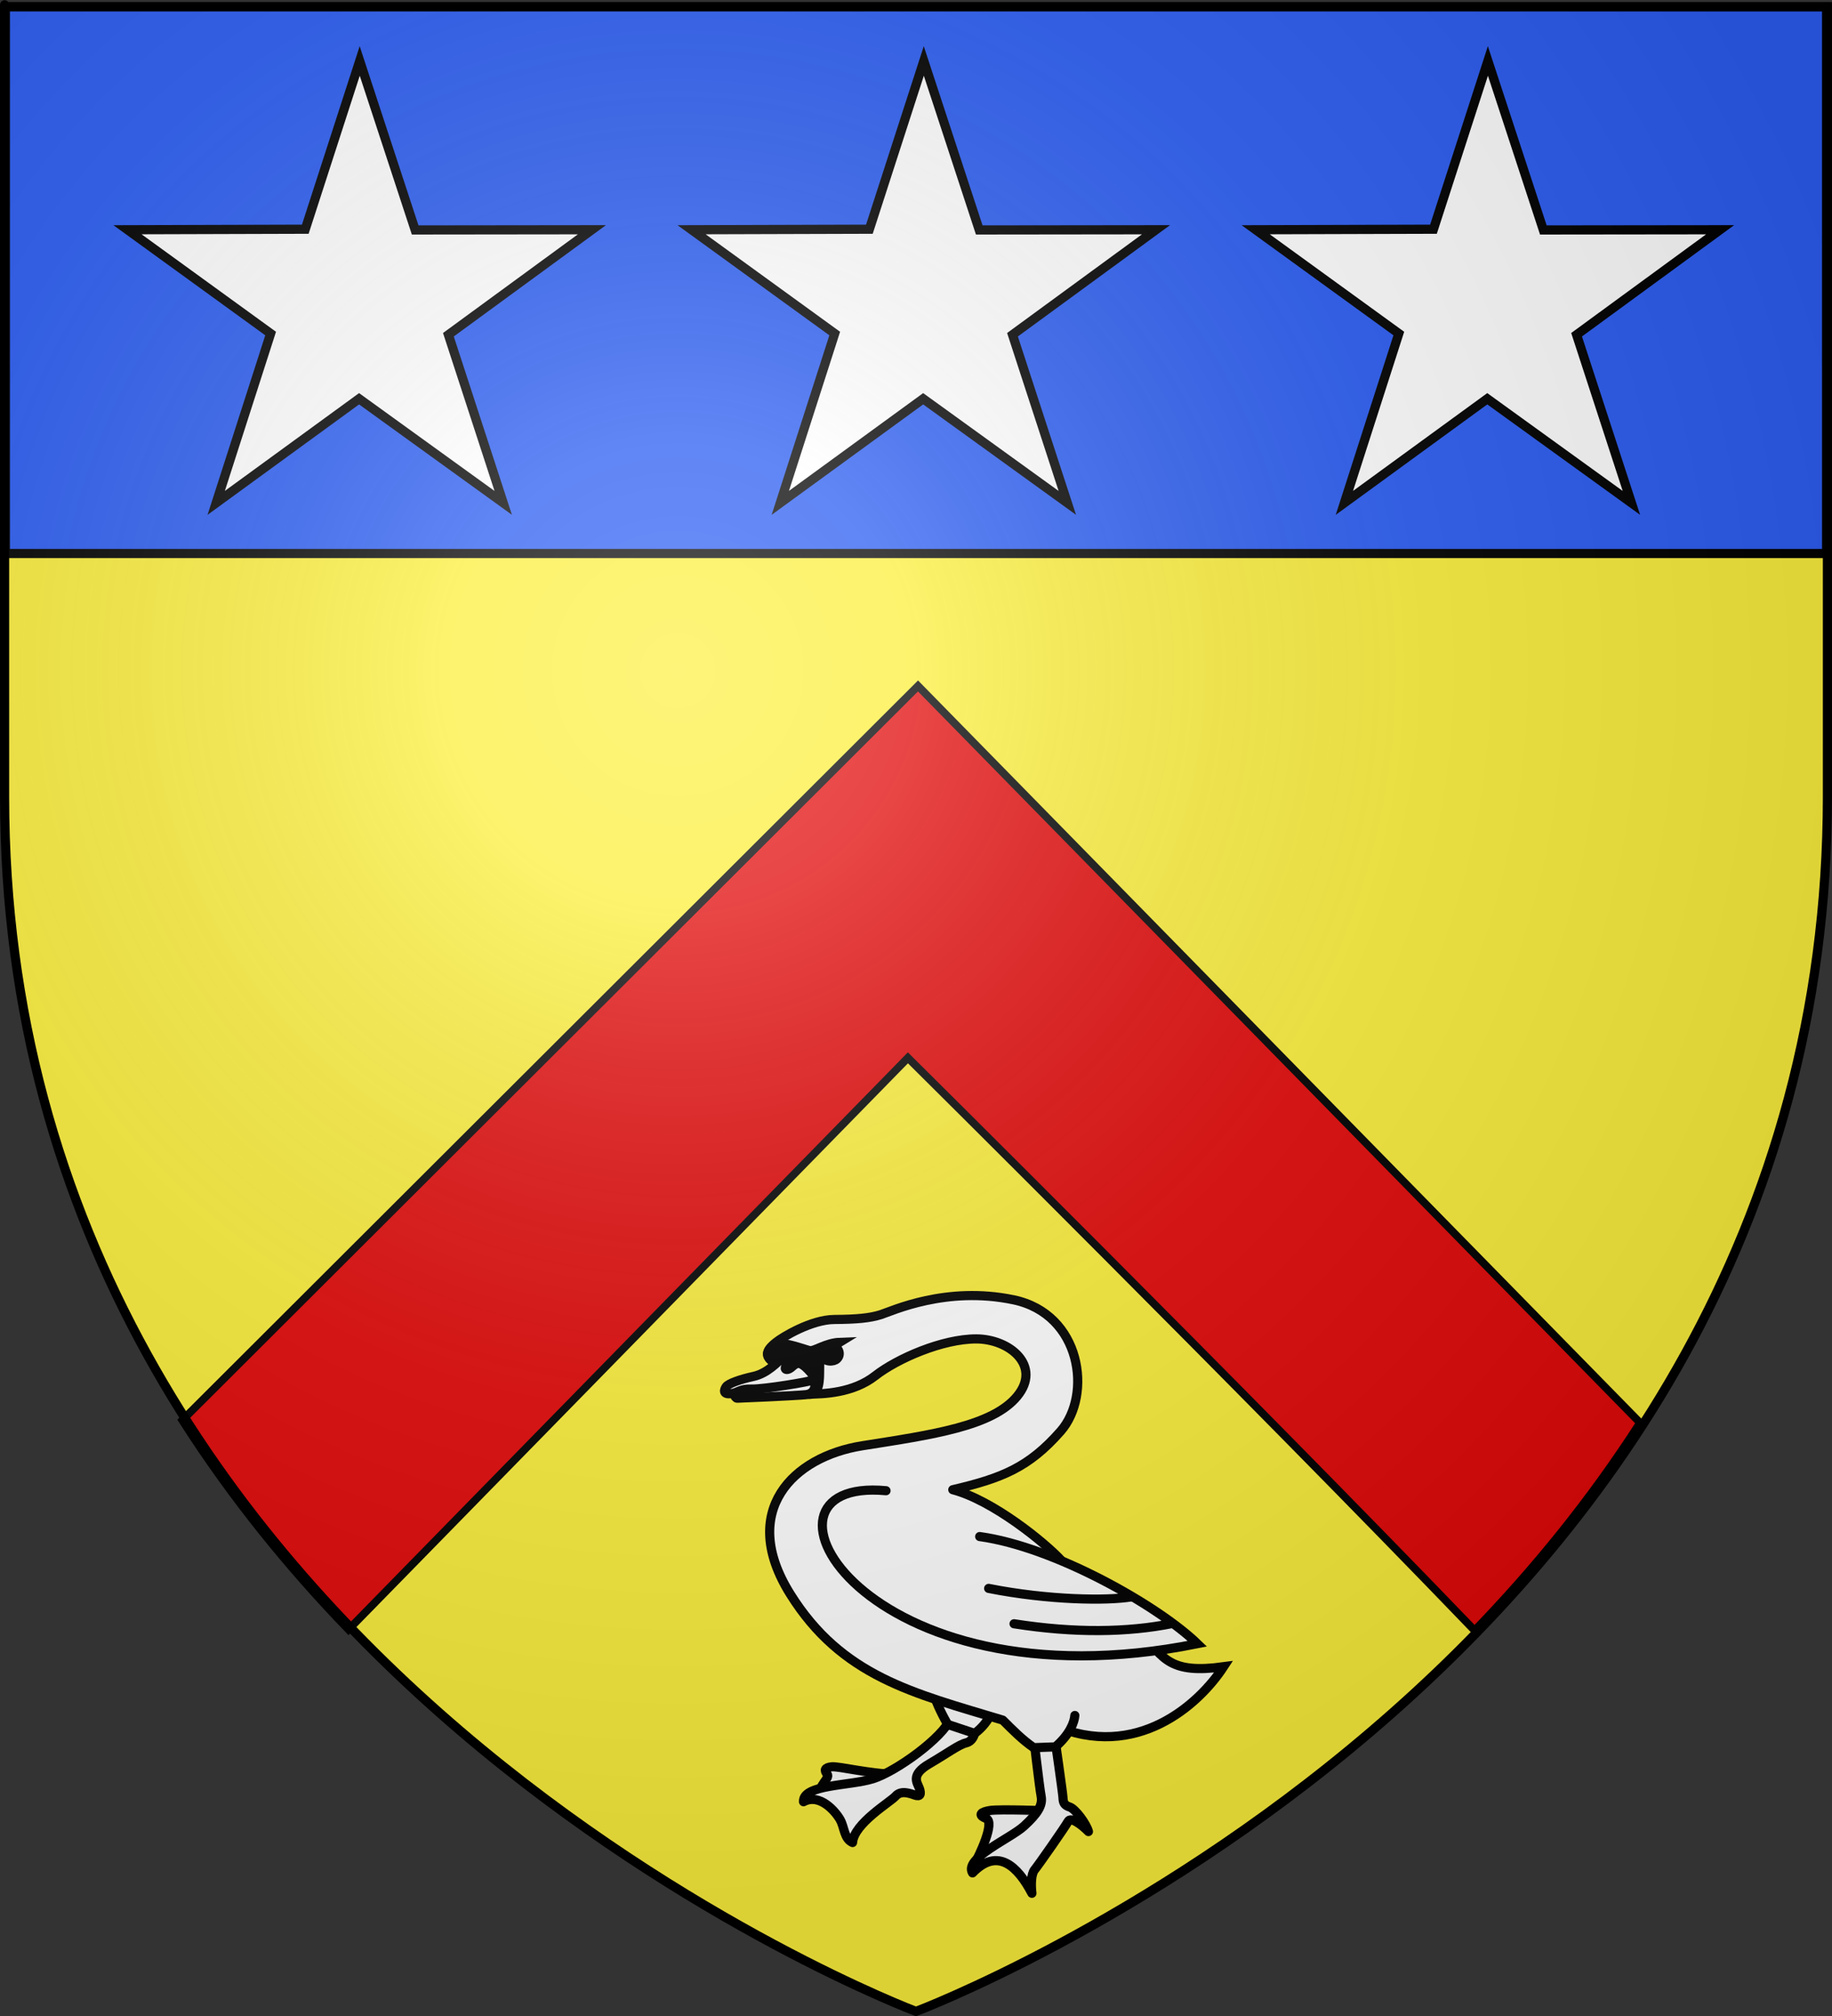 <?xml version="1.0" encoding="UTF-8" standalone="no"?>
<svg
   xmlns:dc="http://purl.org/dc/elements/1.1/"
   xmlns:cc="http://creativecommons.org/ns#"
   xmlns:rdf="http://www.w3.org/1999/02/22-rdf-syntax-ns#"
   xmlns:svg="http://www.w3.org/2000/svg"
   xmlns="http://www.w3.org/2000/svg"
   xmlns:xlink="http://www.w3.org/1999/xlink"
   xmlns:sodipodi="http://sodipodi.sourceforge.net/DTD/sodipodi-0.dtd"
   xmlns:inkscape="http://www.inkscape.org/namespaces/inkscape"
   height="660"
   width="600"
   version="1.0"
   id="svg2"
   sodipodi:version="0.32"
   inkscape:version="0.46"
   sodipodi:docname="blason_ville_fr_Tudeils_(Corrèze).svg"
   sodipodi:docbase="D:\Mes documents\Renaud-Notre Lapin"
   inkscape:export-filename="/Users/olivier/Desktop/Blason Rouge/Blason_Vide_3D.png"
   inkscape:export-xdpi="144"
   inkscape:export-ydpi="144"
   inkscape:output_extension="org.inkscape.output.svg.inkscape">
  <rect width="100%" height="100%" fill="#333333" stroke="none"/>
  <sodipodi:namedview
     inkscape:window-height="712"
     inkscape:window-width="1024"
     inkscape:pageshadow="2"
     inkscape:pageopacity="0.0"
     guidetolerance="10.0"
     gridtolerance="10.0"
     objecttolerance="10.0"
     borderopacity="1.0"
     bordercolor="#666666"
     pagecolor="#ffffff"
     id="base"
     showgrid="false"
     height="660px"
     inkscape:zoom="0.7469697"
     inkscape:cx="221.68357"
     inkscape:cy="330"
     inkscape:window-x="-4"
     inkscape:window-y="-4"
     inkscape:current-layer="layer4" />
  <desc
     id="desc4">Flag of Canton of Valais (Wallis)</desc>
  <defs
     id="defs6">
    <linearGradient
       id="linearGradient7346">
      <stop
         style="stop-color: rgb(99, 0, 0); stop-opacity: 1;"
         offset="0"
         id="stop7348" />
      <stop
         style="stop-color: rgb(226, 37, 37); stop-opacity: 1;"
         offset="1"
         id="stop7350" />
    </linearGradient>
    <inkscape:perspective
       sodipodi:type="inkscape:persp3d"
       inkscape:vp_x="0 : 330 : 1"
       inkscape:vp_y="0 : 1000 : 0"
       inkscape:vp_z="600 : 330 : 1"
       inkscape:persp3d-origin="300 : 220 : 1"
       id="perspective2491" />
    <linearGradient
       id="linearGradient2893">
      <stop
         style="stop-color:white;stop-opacity:0.314;"
         offset="0"
         id="stop2895" />
      <stop
         id="stop2897"
         offset="0.19"
         style="stop-color:white;stop-opacity:0.251;" />
      <stop
         style="stop-color:#6b6b6b;stop-opacity:0.125;"
         offset="0.6"
         id="stop2901" />
      <stop
         style="stop-color:black;stop-opacity:0.125;"
         offset="1"
         id="stop2899" />
    </linearGradient>
    <linearGradient
       id="linearGradient2885">
      <stop
         id="stop2887"
         offset="0"
         style="stop-color:white;stop-opacity:1;" />
      <stop
         style="stop-color:white;stop-opacity:1;"
         offset="0.229"
         id="stop2891" />
      <stop
         id="stop2889"
         offset="1"
         style="stop-color:black;stop-opacity:1;" />
    </linearGradient>
    <linearGradient
       id="linearGradient2955">
      <stop
         id="stop2867"
         offset="0"
         style="stop-color:#fd0000;stop-opacity:1;" />
      <stop
         style="stop-color:#e77275;stop-opacity:0.659;"
         offset="0.5"
         id="stop2873" />
      <stop
         style="stop-color:black;stop-opacity:0.323;"
         offset="1"
         id="stop2959" />
    </linearGradient>
    <radialGradient
       inkscape:collect="always"
       xlink:href="#linearGradient2955"
       id="radialGradient2961"
       cx="225.524"
       cy="218.901"
       fx="225.524"
       fy="218.901"
       r="300"
       gradientTransform="matrix(-4.167939e-4,2.183,-1.884,-3.599562e-4,615.597,-289.121)"
       gradientUnits="userSpaceOnUse" />
    <polygon
       id="star"
       transform="scale(53,53)"
       points="0,-1 0.588,0.809 -0.951,-0.309 0.951,-0.309 -0.588,0.809 0,-1 " />
    <clipPath
       id="clip">
      <path
         d="M 0,-200 L 0,600 L 300,600 L 300,-200 L 0,-200 z "
         id="path10" />
    </clipPath>
    <radialGradient
       inkscape:collect="always"
       xlink:href="#linearGradient2955"
       id="radialGradient1911"
       gradientUnits="userSpaceOnUse"
       gradientTransform="matrix(-4.167939e-4,2.183,-1.884,-3.599562e-4,615.597,-289.121)"
       cx="225.524"
       cy="218.901"
       fx="225.524"
       fy="218.901"
       r="300" />
    <radialGradient
       inkscape:collect="always"
       xlink:href="#linearGradient2955"
       id="radialGradient2865"
       gradientUnits="userSpaceOnUse"
       gradientTransform="matrix(0,1.749,-1.593,-1.049767e-7,551.788,-191.29)"
       cx="225.524"
       cy="218.901"
       fx="225.524"
       fy="218.901"
       r="300" />
    <radialGradient
       inkscape:collect="always"
       xlink:href="#linearGradient2955"
       id="radialGradient2871"
       gradientUnits="userSpaceOnUse"
       gradientTransform="matrix(0,1.386,-1.323,-5.741131e-8,-158.082,-109.541)"
       cx="225.524"
       cy="218.901"
       fx="225.524"
       fy="218.901"
       r="300" />
    <radialGradient
       inkscape:collect="always"
       xlink:href="#linearGradient2893"
       id="radialGradient3163"
       gradientUnits="userSpaceOnUse"
       gradientTransform="matrix(1.353,0,0,1.349,-77.629,-85.747)"
       cx="221.445"
       cy="226.331"
       fx="221.445"
       fy="226.331"
       r="300" />
    <inkscape:perspective
       id="perspective42685"
       inkscape:persp3d-origin="372.04724 : 350.78739 : 1"
       inkscape:vp_z="744.09448 : 526.18109 : 1"
       inkscape:vp_y="0 : 1000 : 0"
       inkscape:vp_x="0 : 526.18109 : 1"
       sodipodi:type="inkscape:persp3d" />
    <inkscape:perspective
       id="perspective42698"
       inkscape:persp3d-origin="372.04724 : 350.78739 : 1"
       inkscape:vp_z="744.09448 : 526.18109 : 1"
       inkscape:vp_y="0 : 1000 : 0"
       inkscape:vp_x="0 : 526.18109 : 1"
       sodipodi:type="inkscape:persp3d" />
    <radialGradient
       gradientTransform="matrix(1.353,0,0,1.349,-77.629,-85.747)"
       gradientUnits="userSpaceOnUse"
       xlink:href="#linearGradient2893"
       id="radialGradient59803"
       fy="226.331"
       fx="221.445"
       r="300"
       cy="226.331"
       cx="221.445" />
    <radialGradient
       gradientTransform="matrix(0,1.386,-1.323,-5.741131e-8,-158.082,-109.541)"
       gradientUnits="userSpaceOnUse"
       xlink:href="#linearGradient2955"
       id="radialGradient59801"
       fy="218.901"
       fx="225.524"
       r="300"
       cy="218.901"
       cx="225.524" />
    <radialGradient
       gradientTransform="matrix(0,1.749,-1.593,-1.049767e-7,551.788,-191.29)"
       gradientUnits="userSpaceOnUse"
       xlink:href="#linearGradient2955"
       id="radialGradient59799"
       fy="218.901"
       fx="225.524"
       r="300"
       cy="218.901"
       cx="225.524" />
    <radialGradient
       gradientTransform="matrix(-4.167939e-4,2.183,-1.884,-3.599562e-4,615.597,-289.121)"
       gradientUnits="userSpaceOnUse"
       xlink:href="#linearGradient2955"
       id="radialGradient59797"
       fy="218.901"
       fx="225.524"
       r="300"
       cy="218.901"
       cx="225.524" />
    <clipPath
       id="clipPath59793">
      <path
         id="path59795"
         d="M 0,-200 L 0,600 L 300,600 L 300,-200 L 0,-200 z " />
    </clipPath>
    <polygon
       id="polygon59791"
       transform="scale(53,53)"
       points="0,-1 0.588,0.809 -0.951,-0.309 0.951,-0.309 -0.588,0.809 0,-1 " />
    <radialGradient
       gradientTransform="matrix(-4.167939e-4,2.183,-1.884,-3.599562e-4,615.597,-289.121)"
       gradientUnits="userSpaceOnUse"
       xlink:href="#linearGradient2955"
       id="radialGradient59789"
       fy="218.901"
       fx="225.524"
       r="300"
       cy="218.901"
       cx="225.524" />
    <linearGradient
       id="linearGradient59781">
      <stop
         id="stop59783"
         offset="0"
         style="stop-color:#fd0000;stop-opacity:1" />
      <stop
         id="stop59785"
         offset="0.5"
         style="stop-color:#e77275;stop-opacity:0.659" />
      <stop
         id="stop59787"
         offset="1"
         style="stop-color:black;stop-opacity:0.323" />
    </linearGradient>
    <linearGradient
       id="linearGradient59773">
      <stop
         id="stop59775"
         offset="0"
         style="stop-color:white;stop-opacity:1" />
      <stop
         id="stop59777"
         offset="0.229"
         style="stop-color:white;stop-opacity:1" />
      <stop
         id="stop59779"
         offset="1"
         style="stop-color:black;stop-opacity:1" />
    </linearGradient>
    <linearGradient
       id="linearGradient59763">
      <stop
         id="stop59765"
         offset="0"
         style="stop-color:white;stop-opacity:0.314" />
      <stop
         id="stop59767"
         offset="0.19"
         style="stop-color:white;stop-opacity:0.251" />
      <stop
         id="stop59769"
         offset="0.6"
         style="stop-color:#6b6b6b;stop-opacity:0.125" />
      <stop
         id="stop59771"
         offset="1"
         style="stop-color:black;stop-opacity:0.125" />
    </linearGradient>
    <inkscape:perspective
       id="perspective59760"
       inkscape:persp3d-origin="300 : 220 : 1"
       inkscape:vp_z="600 : 330 : 1"
       inkscape:vp_y="0 : 1000 : 0"
       inkscape:vp_x="0 : 330 : 1"
       sodipodi:type="inkscape:persp3d" />
    <inkscape:perspective
       id="perspective59876"
       inkscape:persp3d-origin="300 : 220 : 1"
       inkscape:vp_z="600 : 330 : 1"
       inkscape:vp_y="0 : 1000 : 0"
       inkscape:vp_x="0 : 330 : 1"
       sodipodi:type="inkscape:persp3d" />
    <inkscape:perspective
       id="perspective2990"
       inkscape:persp3d-origin="372.04724 : 350.78739 : 1"
       inkscape:vp_z="744.09448 : 526.18109 : 1"
       inkscape:vp_y="0 : 1000 : 0"
       inkscape:vp_x="0 : 526.18109 : 1"
       sodipodi:type="inkscape:persp3d" />
    <radialGradient
       r="300"
       fy="218.901"
       fx="225.524"
       cy="218.901"
       cx="225.524"
       gradientTransform="matrix(0,1.386,-1.323,-5.741131e-8,-158.082,-109.541)"
       gradientUnits="userSpaceOnUse"
       id="radialGradient60097"
       xlink:href="#linearGradient2955"
       inkscape:collect="always" />
    <radialGradient
       r="300"
       fy="218.901"
       fx="225.524"
       cy="218.901"
       cx="225.524"
       gradientTransform="matrix(0,1.749,-1.593,-1.049767e-7,551.788,-191.29)"
       gradientUnits="userSpaceOnUse"
       id="radialGradient60095"
       xlink:href="#linearGradient2955"
       inkscape:collect="always" />
    <radialGradient
       r="300"
       fy="218.901"
       fx="225.524"
       cy="218.901"
       cx="225.524"
       gradientTransform="matrix(-4.167939e-4,2.183,-1.884,-3.599562e-4,615.597,-289.121)"
       gradientUnits="userSpaceOnUse"
       id="radialGradient60093"
       xlink:href="#linearGradient2955"
       inkscape:collect="always" />
    <clipPath
       id="clipPath60089">
      <path
         id="path60091"
         d="M 0,-200 L 0,600 L 300,600 L 300,-200 L 0,-200 z " />
    </clipPath>
    <polygon
       points="0,-1 0.588,0.809 -0.951,-0.309 0.951,-0.309 -0.588,0.809 0,-1 "
       transform="scale(53,53)"
       id="polygon60087" />
    <radialGradient
       gradientUnits="userSpaceOnUse"
       gradientTransform="matrix(-4.167939e-4,2.183,-1.884,-3.599562e-4,615.597,-289.121)"
       r="300"
       fy="218.901"
       fx="225.524"
       cy="218.901"
       cx="225.524"
       id="radialGradient60085"
       xlink:href="#linearGradient2955"
       inkscape:collect="always" />
    <linearGradient
       id="linearGradient60077">
      <stop
         style="stop-color:#fd0000;stop-opacity:1;"
         offset="0"
         id="stop60079" />
      <stop
         id="stop60081"
         offset="0.5"
         style="stop-color:#e77275;stop-opacity:0.659;" />
      <stop
         id="stop60083"
         offset="1"
         style="stop-color:black;stop-opacity:0.323;" />
    </linearGradient>
    <linearGradient
       id="linearGradient60069">
      <stop
         style="stop-color:white;stop-opacity:1;"
         offset="0"
         id="stop60071" />
      <stop
         id="stop60073"
         offset="0.229"
         style="stop-color:white;stop-opacity:1;" />
      <stop
         style="stop-color:black;stop-opacity:1;"
         offset="1"
         id="stop60075" />
    </linearGradient>
    <linearGradient
       id="linearGradient60059">
      <stop
         id="stop60061"
         offset="0"
         style="stop-color:white;stop-opacity:0.314;" />
      <stop
         style="stop-color:white;stop-opacity:0.251;"
         offset="0.19"
         id="stop60063" />
      <stop
         id="stop60065"
         offset="0.6"
         style="stop-color:#6b6b6b;stop-opacity:0.125;" />
      <stop
         id="stop60067"
         offset="1"
         style="stop-color:black;stop-opacity:0.125;" />
    </linearGradient>
    <inkscape:perspective
       id="perspective60056"
       inkscape:persp3d-origin="300 : 220 : 1"
       inkscape:vp_z="600 : 330 : 1"
       inkscape:vp_y="0 : 1000 : 0"
       inkscape:vp_x="0 : 330 : 1"
       sodipodi:type="inkscape:persp3d" />
    <radialGradient
       gradientTransform="matrix(0,2.342,-2.291,0,562.913,1323.77)"
       gradientUnits="userSpaceOnUse"
       xlink:href="#linearGradient2955"
       id="radialGradient14758"
       fy="153.928"
       fx="-483.508"
       r="300"
       cy="153.928"
       cx="-483.508" />
    <radialGradient
       gradientTransform="matrix(0,2.342,-2.291,0,562.913,1323.77)"
       gradientUnits="userSpaceOnUse"
       xlink:href="#linearGradient2955"
       id="radialGradient13767"
       fy="153.928"
       fx="-483.508"
       r="300"
       cy="153.928"
       cx="-483.508" />
    <radialGradient
       gradientTransform="matrix(0,2.342,-2.291,0,562.913,1323.77)"
       gradientUnits="userSpaceOnUse"
       xlink:href="#linearGradient2955"
       id="radialGradient1357"
       fy="153.928"
       fx="-483.508"
       r="300"
       cy="153.928"
       cx="-483.508" />
    <radialGradient
       gradientTransform="matrix(-4.167939e-4,2.183,-1.884,-3.599562e-4,1395.597,-309.121)"
       gradientUnits="userSpaceOnUse"
       xlink:href="#linearGradient2955"
       id="radialGradient60230"
       fy="218.901"
       fx="225.524"
       r="300"
       cy="218.901"
       cx="225.524" />
    <clipPath
       id="clipPath60226">
      <path
         id="path60228"
         d="M 0,-200 L 0,600 L 300,600 L 300,-200 L 0,-200 z " />
    </clipPath>
    <polygon
       id="polygon60224"
       transform="scale(53,53)"
       points="0,-1 0.588,0.809 -0.951,-0.309 0.951,-0.309 -0.588,0.809 0,-1 " />
    <radialGradient
       gradientTransform="matrix(-4.167939e-4,2.183,-1.884,-3.599562e-4,615.597,-289.121)"
       gradientUnits="userSpaceOnUse"
       xlink:href="#linearGradient2955"
       id="radialGradient60222"
       fy="218.901"
       fx="225.524"
       r="300"
       cy="218.901"
       cx="225.524" />
    <linearGradient
       id="linearGradient60217">
      <stop
         id="stop2965"
         offset="0"
         style="stop-color:#ffffff;stop-opacity:0" />
      <stop
         id="stop60220"
         offset="1"
         style="stop-color:#000000;stop-opacity:0.646" />
    </linearGradient>
    <inkscape:perspective
       id="perspective60214"
       inkscape:persp3d-origin="75 : 50 : 1"
       inkscape:vp_z="150 : 75 : 1"
       inkscape:vp_y="0 : 1000 : 0"
       inkscape:vp_x="0 : 75 : 1"
       sodipodi:type="inkscape:persp3d" />
    <radialGradient
       r="300"
       fy="218.901"
       fx="225.524"
       cy="218.901"
       cx="225.524"
       gradientTransform="matrix(0,1.386,-1.323,-5.741131e-8,-158.082,-109.541)"
       gradientUnits="userSpaceOnUse"
       id="radialGradient3807"
       xlink:href="#linearGradient2955"
       inkscape:collect="always" />
    <radialGradient
       r="300"
       fy="218.901"
       fx="225.524"
       cy="218.901"
       cx="225.524"
       gradientTransform="matrix(0,1.749,-1.593,-1.049767e-7,551.788,-191.29)"
       gradientUnits="userSpaceOnUse"
       id="radialGradient3805"
       xlink:href="#linearGradient2955"
       inkscape:collect="always" />
    <radialGradient
       r="300"
       fy="218.901"
       fx="225.524"
       cy="218.901"
       cx="225.524"
       gradientTransform="matrix(-4.167939e-4,2.183,-1.884,-3.599562e-4,615.597,-289.121)"
       gradientUnits="userSpaceOnUse"
       id="radialGradient3803"
       xlink:href="#linearGradient2955"
       inkscape:collect="always" />
    <clipPath
       id="clipPath3799">
      <path
         id="path3801"
         d="M 0,-200 L 0,600 L 300,600 L 300,-200 L 0,-200 z " />
    </clipPath>
    <polygon
       points="0,-1 0.588,0.809 -0.951,-0.309 0.951,-0.309 -0.588,0.809 0,-1 "
       transform="scale(53,53)"
       id="polygon3797" />
    <radialGradient
       gradientUnits="userSpaceOnUse"
       gradientTransform="matrix(-4.167939e-4,2.183,-1.884,-3.599562e-4,615.597,-289.121)"
       r="300"
       fy="218.901"
       fx="225.524"
       cy="218.901"
       cx="225.524"
       id="radialGradient3795"
       xlink:href="#linearGradient2955"
       inkscape:collect="always" />
    <linearGradient
       id="linearGradient3787">
      <stop
         style="stop-color:#fd0000;stop-opacity:1;"
         offset="0"
         id="stop3789" />
      <stop
         id="stop3791"
         offset="0.5"
         style="stop-color:#e77275;stop-opacity:0.659;" />
      <stop
         id="stop3793"
         offset="1"
         style="stop-color:black;stop-opacity:0.323;" />
    </linearGradient>
    <linearGradient
       id="linearGradient3779">
      <stop
         style="stop-color:white;stop-opacity:1;"
         offset="0"
         id="stop3781" />
      <stop
         id="stop3783"
         offset="0.229"
         style="stop-color:white;stop-opacity:1;" />
      <stop
         style="stop-color:black;stop-opacity:1;"
         offset="1"
         id="stop3785" />
    </linearGradient>
    <linearGradient
       id="linearGradient3769">
      <stop
         id="stop3771"
         offset="0"
         style="stop-color:white;stop-opacity:0.314;" />
      <stop
         style="stop-color:white;stop-opacity:0.251;"
         offset="0.19"
         id="stop3773" />
      <stop
         id="stop3775"
         offset="0.6"
         style="stop-color:#6b6b6b;stop-opacity:0.125;" />
      <stop
         id="stop3777"
         offset="1"
         style="stop-color:black;stop-opacity:0.125;" />
    </linearGradient>
    <inkscape:perspective
       id="perspective3766"
       inkscape:persp3d-origin="300 : 220 : 1"
       inkscape:vp_z="600 : 330 : 1"
       inkscape:vp_y="0 : 1000 : 0"
       inkscape:vp_x="0 : 330 : 1"
       sodipodi:type="inkscape:persp3d" />
  </defs>
  <g
     inkscape:groupmode="layer"
     id="layer3"
     inkscape:label="Fond écu"
     style="display:inline"
     sodipodi:insensitive="true">
    <path
       id="path2855"
       style="fill:#fcef3c;fill-opacity:1;fill-rule:evenodd;stroke:none;stroke-width:1px;stroke-linecap:butt;stroke-linejoin:miter;stroke-opacity:1"
       d="M 300,658.5 C 300,658.5 598.5,546.18 598.5,260.728 C 598.5,-24.723 598.5,2.176 598.5,2.176 L 1.5,2.176 L 1.5,260.728 C 1.5,546.18 300,658.5 300,658.5 z"
       sodipodi:nodetypes="cccccc" />
  </g>
  <g
     inkscape:groupmode="layer"
     id="layer4"
     inkscape:label="Meubles">
    <path
       style="fill:#e20909;fill-opacity:1;fill-rule:evenodd;stroke:#000000;stroke-width:2.529;stroke-linecap:butt;stroke-linejoin:miter;stroke-miterlimit:4;stroke-dasharray:none;stroke-opacity:1;display:inline"
       d="M 300.661,224.562 L 59.693,464.969 C 76.031,490.555 94.661,513.345 114.13,533.5 L 297.349,346.312 C 297.349,346.312 408.08,456.02 482.943,533.781 C 502.303,513.77 520.842,491.157 537.13,465.781 L 300.661,224.562 z"
       id="path7003" />
    <g
       style="fill:#2b5df2;stroke:#000000;stroke-width:3;stroke-miterlimit:4;stroke-dasharray:none;stroke-opacity:1;display:inline"
       inkscape:label="chef"
       id="layer5"
       transform="translate(0.235,8.5453955e-2)">
      <rect
         y="2.114"
         x="1.532"
         height="179.009"
         width="596.466"
         id="rect2230"
         style="opacity:1;fill:#2b5df2;fill-opacity:1;fill-rule:nonzero;stroke:#000000;stroke-width:3;stroke-miterlimit:4;stroke-dasharray:none;stroke-opacity:1" />
    </g>
    <path
       id="path60236"
       style="fill:#ffffff;fill-opacity:1;stroke:#000000;stroke-width:3;stroke-miterlimit:4;stroke-dasharray:none;stroke-dashoffset:0;stroke-opacity:1;display:inline"
       d="M 302.556,19.954 L 320.715,75.283 L 378.604,75.216 L 331.603,109.587 L 349.556,164.633 L 302.349,130.545 L 255.555,164.633 L 273.38,109.195 L 226.507,75.216 L 284.731,75.041 L 302.556,19.954 z" />
    <path
       id="path60238"
       style="fill:#ffffff;fill-opacity:1;stroke:#000000;stroke-width:3;stroke-miterlimit:4;stroke-dasharray:none;stroke-dashoffset:0;stroke-opacity:1;display:inline"
       d="M 117.809,19.954 L 135.968,75.283 L 193.858,75.216 L 146.857,109.587 L 164.81,164.633 L 117.603,130.545 L 70.809,164.633 L 88.634,109.195 L 41.761,75.216 L 99.984,75.041 L 117.809,19.954 z" />
    <path
       id="path60240"
       style="fill:#ffffff;fill-opacity:1;stroke:#000000;stroke-width:3;stroke-miterlimit:4;stroke-dasharray:none;stroke-dashoffset:0;stroke-opacity:1;display:inline"
       d="M 487.302,19.954 L 505.461,75.283 L 563.351,75.216 L 516.35,109.587 L 534.303,164.633 L 487.096,130.545 L 440.302,164.633 L 458.127,109.195 L 411.254,75.216 L 469.477,75.041 L 487.302,19.954 z" />
    <g
       inkscape:label="Meubles"
       id="g3809"
       transform="matrix(0.314,0,0,0.314,224.922,415.285)"
       style="stroke:#000000;stroke-opacity:1;stroke-width:9.544;stroke-miterlimit:4;stroke-dasharray:none">
      <g
         style="stroke:#000000;stroke-width:3.236;stroke-miterlimit:4;stroke-dasharray:none;stroke-opacity:1"
         transform="matrix(2.949,0,0,2.949,-97.277,-72.279)"
         id="g2237">
        <path
           id="path34582"
           style="fill:#ffffff;fill-opacity:1;fill-rule:evenodd;stroke:#000000;stroke-width:3.236;stroke-linecap:butt;stroke-linejoin:miter;marker:none;marker-start:none;marker-mid:none;marker-end:none;stroke-miterlimit:4;stroke-dasharray:none;stroke-dashoffset:0;stroke-opacity:1;visibility:visible;display:inline;overflow:visible;enable-background:accumulate"
           d="M 79.941,210.73 C 79.588,207.205 83.729,204.651 82.672,203.329 C 81.571,201.953 81.616,200.959 84.258,200.686 C 86.813,200.422 97.743,203.226 106.9,203.329 L 79.941,210.73 z" />
        <path
           id="path34579"
           style="fill:#ffffff;fill-opacity:1;fill-rule:evenodd;stroke:#000000;stroke-width:3.236;stroke-linecap:butt;stroke-linejoin:round;marker:none;marker-start:none;marker-mid:none;marker-end:none;stroke-miterlimit:4;stroke-dasharray:none;stroke-dashoffset:0;stroke-opacity:1;visibility:visible;display:inline;overflow:visible;enable-background:accumulate"
           d="M 134.898,184.744 C 135.551,188.518 134.339,191.611 131.783,192.219 C 129.228,192.827 125.37,195.761 118.677,199.685 C 112.022,203.587 114.541,206.29 115.249,208.283 C 115.984,210.354 115.586,211.377 113.635,210.681 C 111.79,210.022 108.712,208.93 106.843,211.048 C 104.974,213.166 92.156,220.665 91.628,227.449 C 88.596,226.099 88.805,222.19 87.255,219.41 C 85.668,216.563 80.069,209.908 74.281,213.026 C 73.929,206.859 90.668,207.48 98.873,204.895 C 107.053,202.318 123.527,190.425 126.347,183.553 L 134.898,184.744 z" />
        <path
           id="path34577"
           style="fill:#ffffff;fill-opacity:1;fill-rule:evenodd;stroke:#000000;stroke-width:3.236;stroke-linecap:butt;stroke-linejoin:miter;stroke-miterlimit:4;stroke-dasharray:none;stroke-opacity:1"
           d="M 120.379,174.96 C 121.172,178.132 124.075,183.755 125.313,185.709 L 134.828,188.88 C 137.531,186.856 139.469,184.389 140.907,181.392 L 120.379,174.96 z" />
        <path
           id="path34594"
           style="fill:#ffffff;fill-opacity:1;fill-rule:evenodd;stroke:#000000;stroke-width:3.236;stroke-linecap:butt;stroke-linejoin:miter;marker:none;marker-start:none;marker-mid:none;marker-end:none;stroke-miterlimit:4;stroke-dasharray:none;stroke-dashoffset:0;stroke-opacity:1;visibility:visible;display:inline;overflow:visible;enable-background:accumulate"
           d="M 134.57,235.427 C 136.508,231.903 142.117,220.241 138.87,218.94 C 135.699,217.67 137.141,216.64 140.131,216.141 C 143.65,215.555 161.061,216.281 163.179,216.281" />
        <path
           id="path34565"
           style="fill:#ffffff;fill-opacity:1;fill-rule:evenodd;stroke:#000000;stroke-width:3.236;stroke-linecap:butt;stroke-linejoin:miter;marker:none;marker-start:none;marker-mid:none;marker-end:none;stroke-miterlimit:4;stroke-dasharray:none;stroke-dashoffset:0;stroke-opacity:1;visibility:visible;display:inline;overflow:visible;enable-background:accumulate"
           d="M 162.558,185.99 C 192.087,198.698 214.14,178.639 222.861,165.307 C 204.133,167.868 201.514,162.649 193.706,152.972 L 166.856,159.172" />
        <path
           id="path34592"
           style="fill:#ffffff;fill-opacity:1;fill-rule:evenodd;stroke:#000000;stroke-width:3.236;stroke-linecap:butt;stroke-linejoin:round;marker:none;marker-start:none;marker-mid:none;marker-end:none;stroke-miterlimit:4;stroke-dasharray:none;stroke-dashoffset:0;stroke-opacity:1;visibility:visible;display:inline;overflow:visible;enable-background:accumulate"
           d="M 162.932,188.855 C 162.932,188.855 165.987,210.017 166.047,211.531 C 166.12,213.379 166.474,214.264 168.414,214.895 C 170.433,215.552 174.36,220.882 175.054,223.574 C 172.841,221.333 168.839,218.156 167.843,220.025 C 166.846,221.894 157.252,235.599 156.006,237.095 C 154.76,238.59 154.709,242.58 155.061,245.4 C 150.071,235.887 142.941,228.992 134.063,238.188 C 130.935,233.03 147.521,225.997 152.254,221.655 C 157.035,217.27 158.951,214.345 158.328,211.106 C 157.705,207.867 155.514,188.767 155.514,188.767" />
        <path
           id="path33594"
           style="fill:#ffffff;fill-opacity:1;fill-rule:evenodd;stroke:#000000;stroke-width:3.236;stroke-linecap:round;stroke-linejoin:round;stroke-miterlimit:4;stroke-dasharray:none;stroke-opacity:1"
           d="M 165.487,127.738 C 159.84,121.571 141.225,106.414 127.075,102.717 C 144.447,98.647 153.951,94.864 165.204,82.054 C 176.518,69.173 172.559,40.634 148.65,35.593 C 124.715,30.547 105.543,39.573 101.666,40.806 C 97.79,42.04 93.175,42.478 85.174,42.529 C 77.049,42.581 66.878,48.727 64.493,50.665 C 62.046,52.654 59.785,54.952 63.663,57.661 C 67.625,60.429 70.781,68.908 76.067,68.908 C 81.353,68.908 91.827,68.547 99.614,62.462 C 107.461,56.329 123.477,49.371 135.399,49.401 C 147.32,49.431 158.609,59.051 149.835,69.695 C 141.122,80.264 119.871,83.262 95.136,87.165 C 70.421,91.065 51.282,110.309 69.573,139.584 C 87.83,168.803 113.063,174.606 144.747,184.175 C 148.44,187.837 151.51,191.002 155.701,193.917 L 163.373,193.638 C 168.577,189.13 170.068,184.828 170.244,182.537" />
        <path
           id="path34569"
           style="fill:#ffffff;fill-opacity:1;fill-rule:evenodd;stroke:#000000;stroke-width:3.236;stroke-linecap:round;stroke-linejoin:miter;stroke-miterlimit:4;stroke-dasharray:none;stroke-opacity:1"
           d="M 103.464,103.07 C 49.37,97.96 95.263,180.922 213.59,157.164 C 199.766,143.802 163.138,122.922 136.59,119.28" />
        <path
           id="path34571"
           style="fill:none;fill-opacity:0.75;fill-rule:evenodd;stroke:#000000;stroke-width:3.236;stroke-linecap:round;stroke-linejoin:miter;stroke-miterlimit:4;stroke-dasharray:none;stroke-opacity:1"
           d="M 190.243,140.601 C 181.786,142.011 161.082,141.834 139.761,137.606" />
        <path
           id="path34573"
           style="fill:none;fill-opacity:0.75;fill-rule:evenodd;stroke:#000000;stroke-width:3.236;stroke-linecap:round;stroke-linejoin:miter;stroke-miterlimit:4;stroke-dasharray:none;stroke-opacity:1"
           d="M 204.692,150.028 C 188.834,153.199 170.068,153.464 148.748,150.116" />
        <path
           id="path35572"
           style="fill:#000000;fill-opacity:1;fill-rule:evenodd;stroke:#000000;stroke-width:3.236;stroke-linecap:butt;stroke-linejoin:miter;stroke-miterlimit:4;stroke-dasharray:none;stroke-opacity:1"
           d="M 76.503,69.033 C 80.051,68.908 79.943,63.613 79.976,60.38 C 80.01,57.146 79.952,56.35 80.562,55.33 C 81.795,57.675 84.937,57.581 86.099,56.465 C 87.23,55.379 86.997,54.049 86.552,53.272 C 86.107,52.494 85.136,52.32 85.111,52.061 C 85.051,51.433 85.655,51.537 87.149,50.603 C 82.103,50.791 78.068,53.91 76.436,53.541 C 74.79,53.17 65.486,49.676 63.808,51.412 C 62.097,53.181 59.785,54.952 63.663,57.661 C 67.625,60.429 72.957,69.157 76.503,69.033 z" />
        <path
           id="path34599"
           style="fill:#ffffff;fill-opacity:1;fill-rule:evenodd;stroke:#000000;stroke-width:3.236;stroke-linecap:butt;stroke-linejoin:round;marker:none;marker-start:none;marker-mid:none;marker-end:none;stroke-miterlimit:4;stroke-dasharray:none;stroke-dashoffset:0;stroke-opacity:1;visibility:visible;display:inline;overflow:visible;enable-background:accumulate"
           d="M 76.373,61.147 C 79.566,65.174 78.582,68.747 75.093,69.121 C 71.604,69.494 51.545,70.366 50.797,70.366 C 50.05,70.366 48.956,68.058 50.673,67.625" />
        <path
           id="path34601"
           style="fill:#ffffff;fill-opacity:1;fill-rule:evenodd;stroke:#000000;stroke-width:3.236;stroke-linecap:butt;stroke-linejoin:round;marker:none;marker-start:none;marker-mid:none;marker-end:none;stroke-miterlimit:4;stroke-dasharray:none;stroke-dashoffset:0;stroke-opacity:1;visibility:visible;display:inline;overflow:visible;enable-background:accumulate"
           d="M 66.827,56.099 C 65.344,57.302 61.603,61.557 56.653,62.642 C 51.787,63.708 47.661,65.2 46.914,66.322 C 46.166,67.443 45.71,69.017 48.451,68.768 C 51.192,68.519 51.545,67.002 55.906,67.127 C 60.266,67.252 76.543,64.532 77.789,63.909 C 79.035,63.286 75.595,59.785 74.479,58.955 C 73.404,58.156 72.251,57.338 70.279,59.217 C 68.353,61.053 66.421,60.226 69.24,57.81 C 72.11,55.35 68.353,54.862 66.827,56.099 z" />
      </g>
    </g>
  </g>
  <g
     inkscape:groupmode="layer"
     id="layer2"
     inkscape:label="Reflet final"
     sodipodi:insensitive="true">
    <path
       sodipodi:nodetypes="cccccc"
       d="M 300,658.5 C 300,658.5 598.5,546.18 598.5,260.728 C 598.5,-24.723 598.5,2.176 598.5,2.176 L 1.5,2.176 L 1.5,260.728 C 1.5,546.18 300,658.5 300,658.5 z "
       style="opacity:1;fill:url(#radialGradient3163);fill-opacity:1;fill-rule:evenodd;stroke:none;stroke-width:1px;stroke-linecap:butt;stroke-linejoin:miter;stroke-opacity:1"
       id="path2875"
       inkscape:export-xdpi="144"
       inkscape:export-ydpi="144" />
  </g>
  <g
     inkscape:groupmode="layer"
     id="layer1"
     inkscape:label="Contour final"
     sodipodi:insensitive="true">
    <path
       sodipodi:nodetypes="cccccc"
       d="M 300,658.5 C 300,658.5 1.5,546.18 1.5,260.728 C 1.5,-24.723 1.5,2.176 1.5,2.176 L 598.5,2.176 L 598.5,260.728 C 598.5,546.18 300,658.5 300,658.5 z "
       style="opacity:1;fill:none;fill-opacity:1;fill-rule:evenodd;stroke:#000000;stroke-width:3;stroke-linecap:butt;stroke-linejoin:miter;stroke-miterlimit:4;stroke-dasharray:none;stroke-opacity:1"
       id="path1411"
       inkscape:export-xdpi="144"
       inkscape:export-ydpi="144" />
  </g>
</svg>
